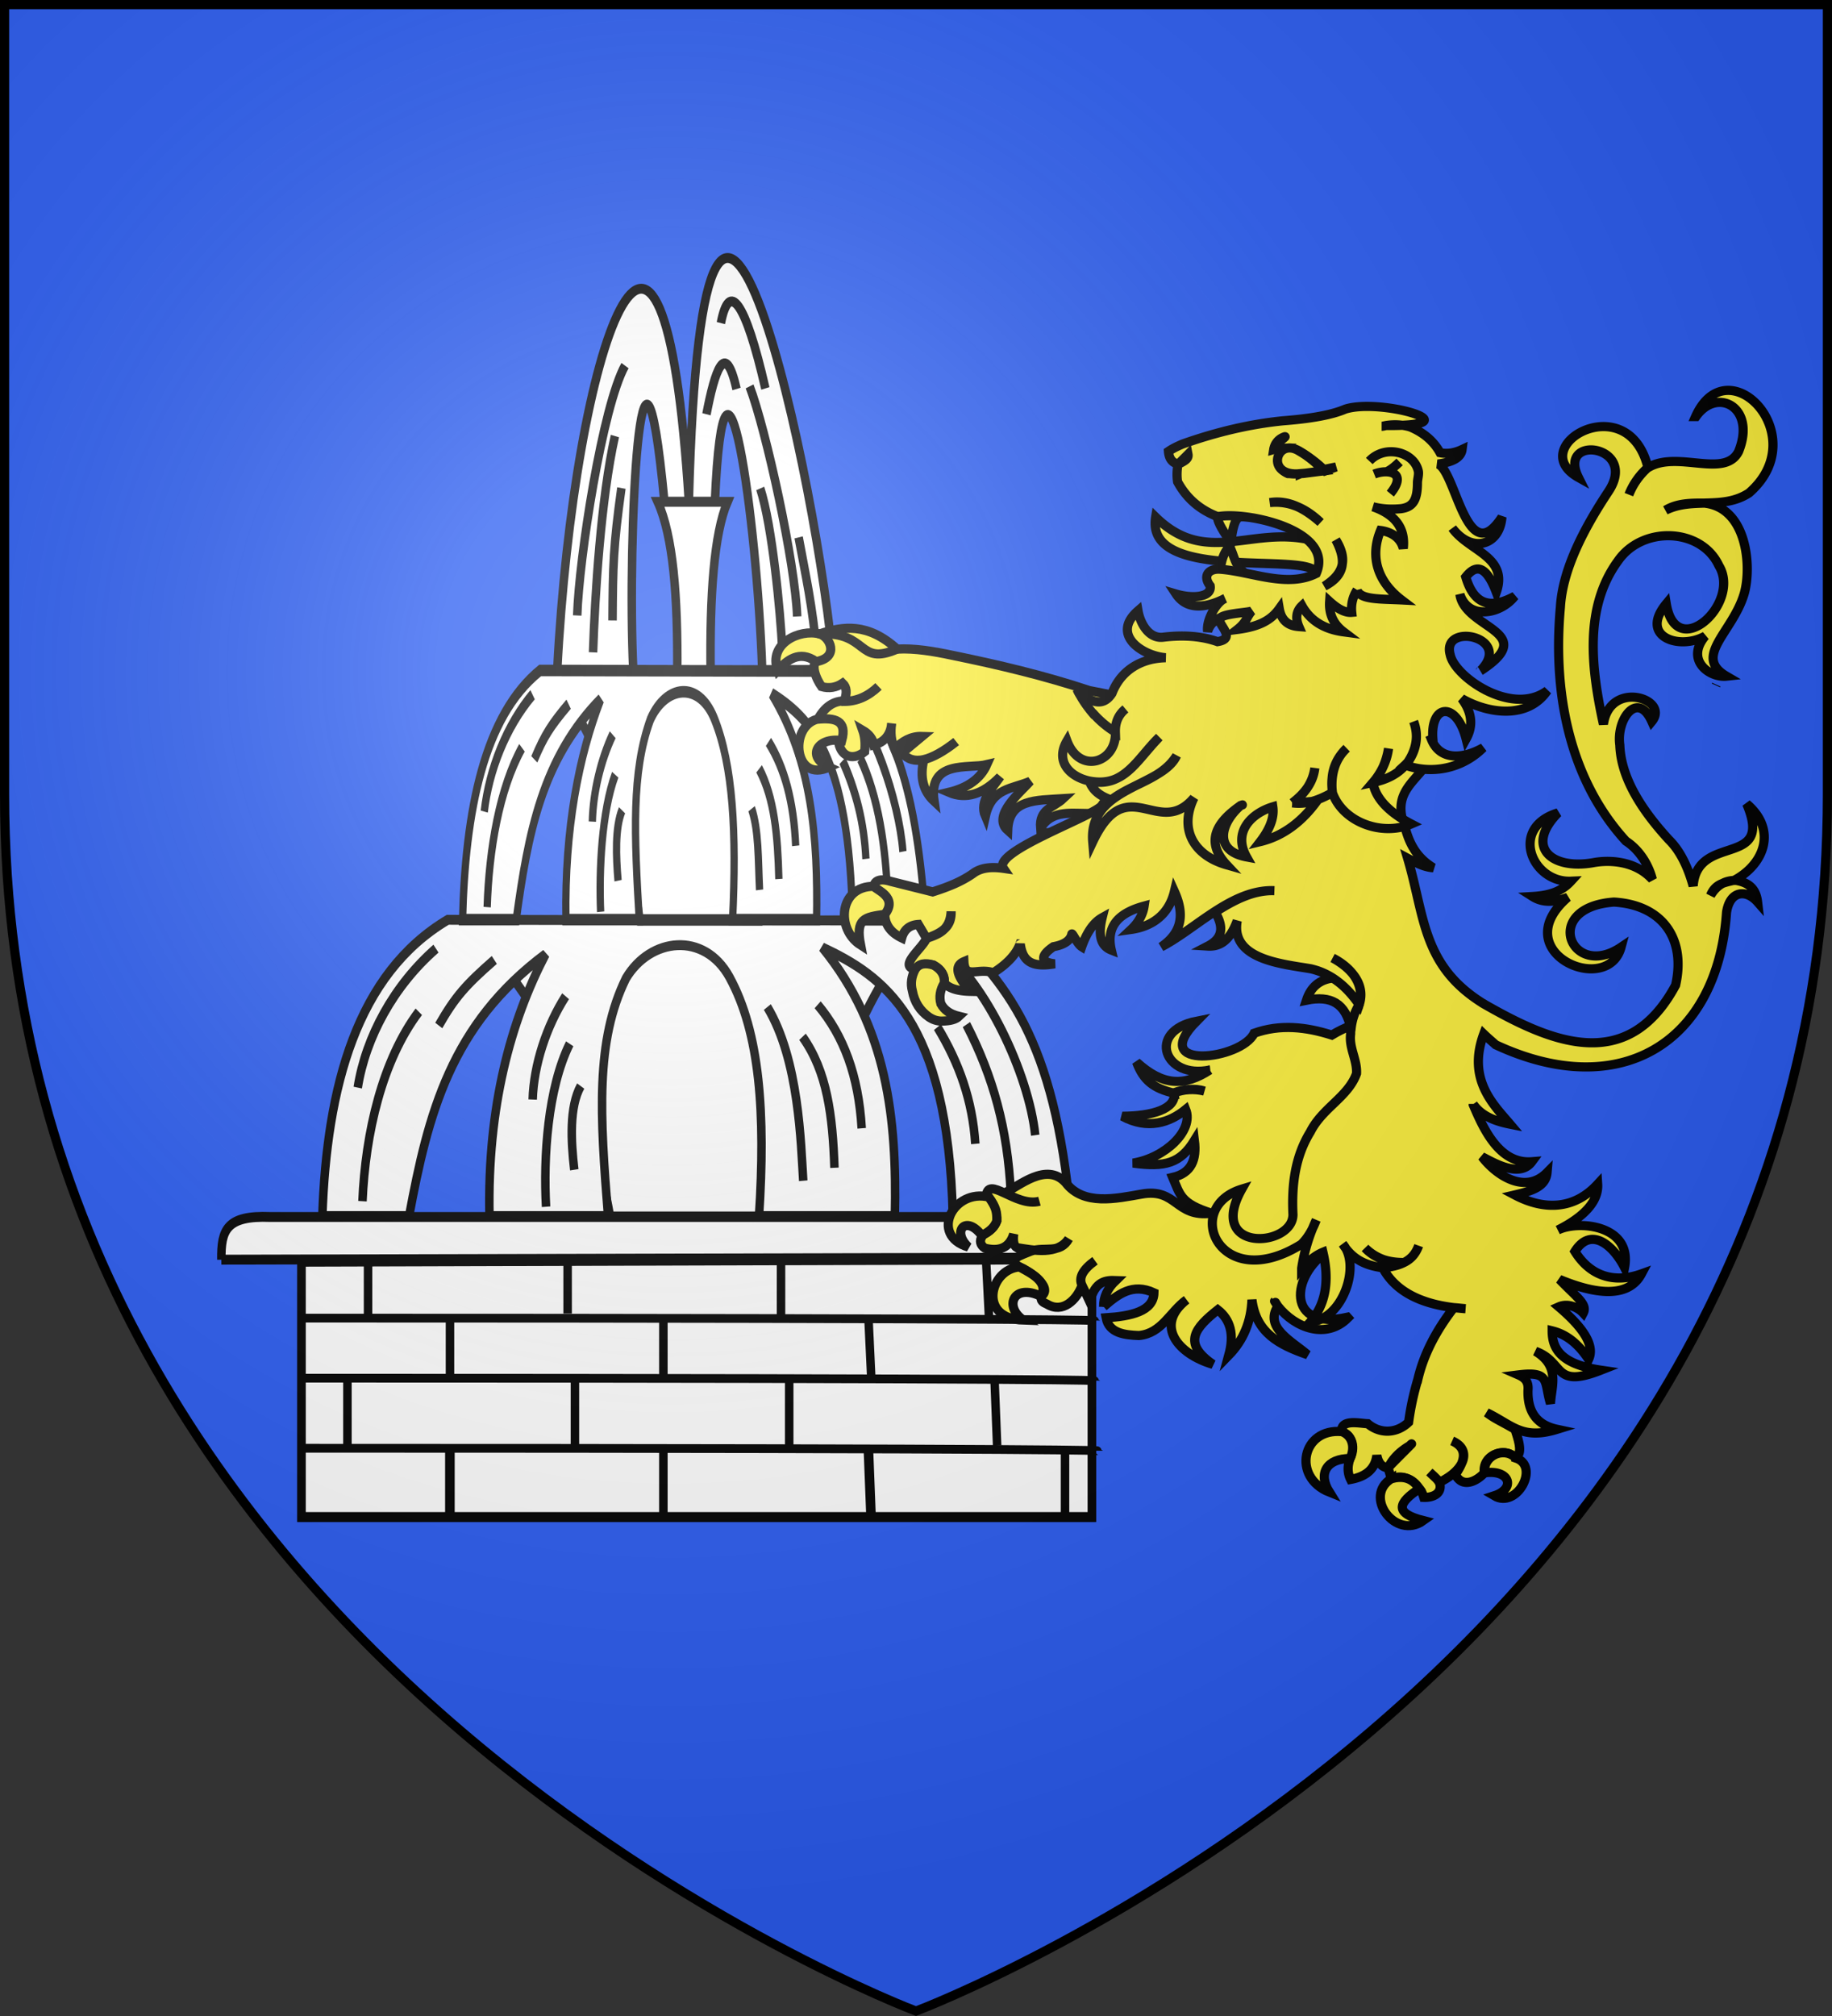 <svg xmlns="http://www.w3.org/2000/svg" xmlns:xlink="http://www.w3.org/1999/xlink" width="600" height="660" viewBox="-300 -300 600 660"><rect x="-300" y="-300" width="600" height="660" fill="#333333" stroke="none"/><defs><radialGradient id="d" cx="-80" cy="-80" r="405" gradientUnits="userSpaceOnUse"><stop offset="0" style="stop-color:#fff;stop-opacity:.31"/><stop offset=".19" style="stop-color:#fff;stop-opacity:.25"/><stop offset=".6" style="stop-color:#6b6b6b;stop-opacity:.125"/><stop offset="1" style="stop-color:#000;stop-opacity:.125"/></radialGradient><path id="a" d="M-298.5-298.5h597V-40C298.5 246.2 0 358.39 0 358.39S-298.5 246.2-298.5-40z"/></defs><use xlink:href="#a" fill="#e20909" style="fill:#2b5df2"/><g style="stroke:none;stroke-width:9.481;stroke-dasharray:none"><g style="display:inline;stroke:none;stroke-width:7.34;stroke-dasharray:none"><g style="stroke:none;stroke-width:7.34;stroke-dasharray:none"><g style="fill:red;stroke-width:7.34;stroke-dasharray:none"><g style="display:inline;fill:red;stroke-width:7.34;stroke-dasharray:none"><g style="stroke:#000;stroke-width:2.685;stroke-miterlimit:4;stroke-dasharray:none;stroke-opacity:1" transform="matrix(1.036 0 0 1.205 -382.835 -452.244)"><g style="display:inline;fill:#fff;stroke:#000;stroke-width:2.685;stroke-miterlimit:4;stroke-dasharray:none;stroke-opacity:1"><path d="M425.12 538.5H175.28v-69.36l249.84-.65z" style="display:inline;fill:#fff;fill-opacity:1;stroke:#000;stroke-width:2.685;stroke-miterlimit:4;stroke-dasharray:none;stroke-opacity:1"/></g><g style="fill:#fff;stroke:#000;stroke-width:2.685;stroke-miterlimit:4;stroke-dasharray:none;stroke-opacity:1"><g style="fill:#fff;stroke:#000;stroke-width:2.685;stroke-miterlimit:4;stroke-dasharray:none;stroke-opacity:1"><path d="M425.12 538.5H175.28v-69.36l249.84-.65z" style="display:inline;fill:#fff;fill-opacity:1;stroke:#000;stroke-width:2.685;stroke-miterlimit:4;stroke-dasharray:none;stroke-opacity:1"/><path d="m149.94 468.58 300.36-.64c.31-9.16-2.61-10.23-12.25-10.96H165.41c-13.82-.47-15.61 3.47-15.47 11.6z" style="fill:#fff;fill-opacity:1;fill-rule:evenodd;stroke:#000;stroke-width:2.685;stroke-linecap:butt;stroke-linejoin:miter;stroke-miterlimit:4;stroke-dasharray:none;stroke-opacity:1"/></g><g style="fill:#fff;stroke:#000;stroke-width:2.685;stroke-miterlimit:4;stroke-dasharray:none;stroke-opacity:1"><path d="M290.46 351.91c.22-21.05-1.32-37.31-6.18-46.61h22.06c-4.27 8.68-5.64 25.35-5.33 46.63h-10.55z" style="fill:#fff;stroke:#000;stroke-width:2.685;stroke-miterlimit:4;stroke-dasharray:none;stroke-opacity:1" transform="translate(3.6 -42.62)"/><path d="M276.55 351.11c-1.98-36.16 2.48-112.5 9.84-45.85h15.97c3-57.91 13.29 3.94 14.96 45.85h22.63c-4.5-49.46-41.26-196.68-45.83-45.85-8.06-111.71-36.31-42.35-41.61 45.85z" style="fill:#fff;stroke:#000;stroke-width:2.685;stroke-miterlimit:4;stroke-dasharray:none;stroke-opacity:1" transform="translate(3.6 -42.62)"/><g style="fill:#fff;stroke:#000;stroke-width:2.685;stroke-miterlimit:4;stroke-dasharray:none;stroke-opacity:1"><path d="m230.55 403.66 148.58-.71c-22.5 17.48-33.91 51.09-40.65 80.55h-61.07c-6.06-29.65-20.87-60.1-46.86-79.84z" style="fill:#fff;stroke:#000;stroke-width:2.685;stroke-miterlimit:4;stroke-dasharray:none;stroke-opacity:1" transform="translate(-4.603 -26.669)"/><g style="fill:#fff;stroke:#000;stroke-width:2.685;stroke-miterlimit:4;stroke-dasharray:none;stroke-opacity:1"><path d="M86.229 213.58H72.813c.673-17.21 5.344-32.2 19.399-39.38l76.388.11c10.1 8.42 17.37 15.38 19.98 39.27h-18.26c-.72-26.22-10.81-31.91-20.18-35.71 10.04 10.63 11.54 22.67 11.22 35.71h-21.01c1.02-13.69.15-24.35-4.58-31.77-3.89-6.07-12.23-5.28-16 .17-4.74 8.3-4.02 18.21-2.77 31.6H98.659c-.348-14.59 3.311-25.94 8.671-34.81-14.674 9.38-18.174 21.28-21.101 34.81z" style="fill:#fff;stroke:#000;stroke-width:1.313;stroke-miterlimit:4;stroke-dasharray:none;stroke-opacity:1" transform="translate(33.036 20.175)scale(2.044)"/><path d="M214.73 340.56c-13.41 10.09-22.23 24.11-24.73 37.75M209.3 357.71c-11.56 13.24-16.85 32.79-17.81 51.47M233.17 343.63c-9.12 6.85-12.42 10.09-17.56 17.81M255.71 353.49c-6.05 8.12-10.08 18.65-10.41 28.07M257 366.41c-6.96 12.12-8.34 30.83-7.47 44.27M260.48 377.89c-3.64 5.71-3.08 14.95-2.03 22.75M319.48 356.43c10.08 14.41 10.59 37.15 11.35 47.19M330.6 364.51c7.83 9.48 9.53 21.42 10.1 35.59M335.39 355.81c8.22 8.4 12.94 19.25 13.92 33.56M373.26 361.9c6.9 9.83 11.07 19.9 11.97 31.69M382.42 361.19c8.53 14.28 13.01 28.39 14.01 45.62M374.42 340.76c13.82 8.77 27.69 33.56 29.75 50.48" style="fill:#fff;stroke:#000;stroke-width:2.685;stroke-miterlimit:4;stroke-dasharray:none;stroke-opacity:1" transform="translate(3.053 43.514)"/></g></g><g style="fill:#fff;stroke:#000;stroke-width:3.725;stroke-miterlimit:4;stroke-dasharray:none;stroke-opacity:1"><path d="m230.55 403.66 148.58-.71c-22.5 17.48-33.91 51.09-40.65 80.55h-61.07c-6.06-29.65-20.87-60.1-46.86-79.84z" style="fill:#fff;stroke:#000;stroke-width:3.725;stroke-miterlimit:4;stroke-dasharray:none;stroke-opacity:1" transform="matrix(.618 0 0 .841 110.89 -30.341)"/><g style="fill:#fff;stroke:#000;stroke-width:3.725;stroke-miterlimit:4;stroke-dasharray:none;stroke-opacity:1"><path d="M86.229 213.58H72.813c.673-17.21 5.344-32.2 19.399-39.38l76.928.11c10.1 8.42 16.83 15.38 19.44 39.27h-18.26c-.72-26.22-10.81-31.91-20.18-35.71 10.04 10.63 11.54 22.67 11.22 35.71h-21.01c1.02-13.69.15-24.35-4.58-31.77-3.89-6.07-12.23-5.28-16 .17-4.74 8.3-4.02 18.21-2.77 31.6H98.659c-.348-14.59 3.311-25.94 8.671-34.81-14.674 9.38-18.174 21.28-21.101 34.81z" style="fill:#fff;stroke:#000;stroke-width:1.822;stroke-miterlimit:4;stroke-dasharray:none;stroke-opacity:1" transform="matrix(1.264 0 0 1.719 134.155 9.049)"/><path d="M214.73 340.56c-13.41 10.09-22.23 24.11-24.73 37.75M209.3 357.71c-11.56 13.24-16.85 32.79-17.81 51.47M233.17 343.63c-9.12 6.85-12.42 10.09-17.56 17.81M255.71 353.49c-6.05 8.12-10.08 18.65-10.41 28.07M257 366.41c-6.96 12.12-8.34 30.83-7.47 44.27M260.48 377.89c-3.64 5.71-3.08 14.95-2.03 22.75M326.77 377.4c3.7 7.12 3.3 16.18 4.06 26.22M330.6 364.51c7.83 9.48 9.53 21.42 10.1 35.59M335.39 355.81c8.22 8.4 12.94 19.25 13.92 33.56M373.26 361.9c6.9 9.83 11.07 19.9 11.97 31.69M382.42 361.19c9.26 12.65 13.01 28.39 14.01 45.62M374.42 340.76c13.82 8.77 27.69 33.56 29.75 50.48" style="fill:#fff;stroke:#000;stroke-width:3.725;stroke-miterlimit:4;stroke-dasharray:none;stroke-opacity:1" transform="matrix(.618 0 0 .841 115.623 28.674)"/></g></g><path d="M313.33 273.94c5.27 12 14.42 48.02 15.04 62.51M316.69 301.67c3.81 10.09 6.39 33.6 6.95 43.51M328.83 314.96c2.38 11.19 4.2 17.57 5.92 32.43M273.94 268.29c-7.14 11.13-14.52 52.19-15.11 67.89M270.75 287.43c-4.41 17.06-6.31 43.07-6.91 58.77M272.8 301.56c-2.59 16.14-2.67 20.74-2.8 35.98M299.69 281.51c2.61-11.7 5.91-20.62 9.5-6.86M304.25 256.74c2.6-11.7 7.73-6.04 14.06 17.75" style="fill:#fff;stroke:#000;stroke-width:2.685;stroke-miterlimit:4;stroke-dasharray:none;stroke-opacity:1" transform="translate(3.6 -42.62)"/></g></g><path id="b" d="M-159.7 194.52c98.748 0 98.748.34 98.748.34" style="fill:none;stroke:#000;stroke-width:1.192;stroke-linecap:butt;stroke-linejoin:miter;stroke-miterlimit:4;stroke-dasharray:none;stroke-opacity:1" transform="matrix(2.54 0 0 1.997 581.11 95.998)"/><use xlink:href="#b" id="c" width="600" height="660" x="0" y="0" style="stroke:#000;stroke-width:2.685;stroke-miterlimit:4;stroke-dasharray:none;stroke-opacity:1" transform="translate(0 16.319)"/><use xlink:href="#c" width="600" height="660" style="stroke:#000;stroke-width:2.685;stroke-miterlimit:4;stroke-dasharray:none;stroke-opacity:1" transform="translate(.865 19.038)"/><path d="M-141.31 212.22v9.54" style="fill:none;stroke:#000;stroke-width:1.192;stroke-linecap:butt;stroke-linejoin:miter;stroke-miterlimit:4;stroke-dasharray:none;stroke-opacity:1" transform="matrix(2.54 0 0 1.997 581.11 95.998)"/><path d="M289.67 520.4v18.71" style="fill:none;stroke:#000;stroke-width:2.685;stroke-linecap:butt;stroke-linejoin:miter;stroke-miterlimit:4;stroke-dasharray:none;stroke-opacity:1"/><path d="m-89.215 212.57.341 9.53" style="fill:none;stroke:#000;stroke-width:1.192;stroke-linecap:butt;stroke-linejoin:miter;stroke-miterlimit:4;stroke-dasharray:none;stroke-opacity:1" transform="matrix(2.54 0 0 1.997 581.11 95.998)"/><path d="M261.71 500.71v19.04M329.45 500.05v19.72M394.31 500.05l.87 19.04M222.21 484.38v15.71M289.67 484.94v16.27M354.53 484.94l.86 15.71M259.4 468.78v14.42M326.86 469.29v14.95M391.72 469.29l.86 14.43M189.79 500.77v19.04M196.31 467.87v16.62M416.64 519.95v19.04" style="display:inline;fill:none;stroke:#000;stroke-width:2.685;stroke-linecap:butt;stroke-linejoin:miter;stroke-miterlimit:4;stroke-dasharray:none;stroke-opacity:1"/></g></g></g></g></g></g><path d="M-6.2-87.501c-9.666-8.737-17.654-7.47-25.433-4.966 2.911 1.52 3.559 5.017.245 8.169-3.964 1.105-1.046 6.974.48 9.082 2.43.689 4.79.294 6.872-1.105 1.373 1.328 1.517 3.183.52 5.798-.09 0-.09 0-.01.152 4.141 0 7.851-1.652 11.249-4.896-3.398 3.244-7.108 4.876-11.249 4.896-.08-.101-.08-.101.01-.152-4.302 0-7.108 2.97-8.917 6.598 1.014 4.308 10.237-2.199 7.129 7.217.998 4.764 4.954 5.636 8.485 2.798.324-2.737.06-5.048-.634-7.014 2.089 1.226 3.299 2.818 3.673 4.804 3.543-.871 5.541-3.527 5.801-7.034-.449 2.899-.216 5.676.984 8.382 2.467-2.544 5.352-4.257 8.955-4.135l-6.491 5.402c1.76 2.139 4.124 2.828 7.095 2.19 2.919-.7 6.494-2.676 10.59-5.91-4.083 3.254-7.674 5.2-10.59 5.91-1.387 5.727-.222 10.278 3.369 13.622-2.017-13.693 11.25-10.521 17.25-11.98-2.028 4.581-6.209 7.571-12.438 9.071 5.655 2.413 11.228.659 16.829-5.128-2.438 3.517-6.992 7.967-4.86 12.943 2.054-9.315 8.81-8.869 14.669-11.433-2.769 3.213-12.733 11.251-7.347 16.045.379-10.288 9.197-9.781 18.142-10.359-3.138 2.95-7.874 3.284-7.385 9.65 3.466-5.656 9.26-4.886 14.545-4.805-1.861 2.575-4.827 6.315-11.415 6.335 9.057 6.71 20.51-9.801 27.372 2.149 17.545.993 21.666-2.645 28.634-13.755-5.338-13.47-6.592-30.468-26.163-31.634l-16.995-3.325c-14.728-4.905-29.844-8.473-45.039-11.575C5.93-86.731-.314-87.815-6.2-87.501ZM40.431 93.26c-7.724 2.13-17.134-8.856-17.408-1.48 2.423 3.45 3.522 5.06 3.44 7.93-.674 1.91-2.21 3.42-4.628 4.61-.02.18-.04.26-.145.33-.995 1.59-.652 2.96.855 3.98 4.44 1.11 8.005.14 9.449-4.63-.29 2.49.121 3.96 1.064 4.46 5.513.87 13.376 2.51 16.969-2.92-2.836 5.12-7.954 2.5-12.425 4.07-3.278 1.41-8.014 2.58-3.698 5.18h.105c2.47 1 11.031 6.39 7.119 9.53-.529 1.5.446 2.06 1.804 2.65 5.121 3.1 9.697-1.38 11.455-6.15-1.192-2.46.164-5.13 4.245-8.07-4.081 2.94-5.437 5.61-4.245 8.07.486 1.04 1.407 2.85 2.578 5.4 1.589-6.99 5.508-7.1 8.432-6.99-2.734 2.63-4.022 5.5-3.947 8.57l-.01.1.01-.1c4.724-4.09 9.455-7.81 16.485-4.57-.146 6.15-7.626 7.66-15.673 8.2.951 5.06 6.099 5.63 10.766 5.8 7.552-.73 10.142-7.78 15.571-11.69-10.653 8.43-2.696 17.8 8.635 21.12-10.158-6.98-5.774-12 1.607-17.86 4.099 3.23 5.489 7.96 3.589 14.91 4.87-5 7.31-11.08 7.6-18.2 1.35 10.83 8.81 14.73 18.22 18-5.06-4.38-14.3-8.89-9.73-15.88-1.39-2.24-1.5-2.16 0 0 5.7 7.24 15.91 10.92 22.96 3.81l-.18-.2c-20.12 4.5-18.63-13.67-6.28-21.8 1.02-.64 2.04-1.16 3.22-1.59 13.13-9.96 26.4-14.83 33.13-21.494 13.55-13.435 14.34-33.256 8.93-46.328-2.12-5.065-8.46-1.806-14.11-5.686l-.42-1.469c-11.43-1.012-21.3 1.006-29.59 5.996-8.49-2.703-16.92-3.631-25.43-.611-4.08 8.738-35.061 12.429-18.85-3.946-16.477 3.236-10.603 19.154 4.334 15.985h-.01c-8.387 5.464-15.388 5.239-23.982-2.569 2.204 5.901 5.5 8.593 12.309 10.169l-.02-.166c3.221-1.131 6.562-1.346 9.908-.533-3.306-1.071-6.695-.465-9.908.533l.02.166c.668 5.148-7.215 7.516-16.967 7.551 8.375 4.518 15.535 2.038 20.755-2.227 2.711 6.861-6.637 15.828-17.244 17.559 10.532 1.444 15.498.05 20.098-7.402.775 6.27-.956 10.66-7.111 12.087 2.396 5.585 2.49 8.525 12.699 11.715-11.812 1.56-11.358-8.375-22.929-6.25-8.272 1.44-19.021 3.9-24.828-3.747-6.302-6.922-15.341 1.196-20.047 3.377" style="fill:#fcef3c;fill-opacity:1;stroke:#000;stroke-width:3;stroke-miterlimit:4;stroke-dasharray:none;stroke-opacity:1"/><path d="M127.87 27.456c8.06-1.652 12.92 1.041 14.57 9.416.15-1.605 4.19-4.947 5.38-7.17-1.68-3.546-7.76-7.186-11.16-9.51-4.48.431-7.4 2.99-8.79 7.264z" style="fill:#fcef3c;fill-opacity:1;stroke:#000;stroke-width:3;stroke-miterlimit:4;stroke-dasharray:none;stroke-opacity:1"/><path d="M97.976-1.412c2.954 5.018 2.434 8.642-2.407 11.146 5.391.344 7.951-3.811 9.631-8.288-2.26 12.733 14.94 14.142 24.08 15.715 6.83 1.534 11.97 6.019 15.87 11.756 2.32-6.903-3.1-12.28-8.7-15.293 5.82 2.981 10.69 8.39 8.7 15.293-.13 0-.17.09-.13.173-1.47 2.504-2.29 5.095-2.56 8.029-.11.43-.11.947-.11 1.385-.6 4.571 2.18 8.453 1.93 12.954-2.75 7.687-11.14 11.177-15.13 19.09-5.12 8.281-6.14 17.72-5.69 27.122-.11 10.77-28.489 12.53-16.75-8.379-19.751 6.019-7.231 34.779 19.5 18.059 2.27-2.25 3.74-4.99 4.87-7.95-2.33 5.05-3.93 10.28-4.77 15.81v.1c2.3-2.59 4.68-4.41 6.97-5.35 1.88 7.96 1.54 16.44-4.13 22.8 10.63-.72 16.65-18.56 10.62-25.48 3.16 4.95 7.31 6.99 13.09 7.77 2.47-.13 4.72-.79 6.96-1.73-4.8.23-9.29-1.36-12.74-4.75 3.37 3.6 8.02 4.79 12.74 4.75 2.49-1.2 3.94-3.11 4.81-5.52-.87 2.41-2.32 4.32-4.81 5.52-2.16 1.1-4.57 1.49-6.96 1.73 3.92 7.35 11.77 11.66 23.3 13.05 1.21.1 2.57.26 3.84.35-1.27-.1-2.63-.27-3.84-.35-6.08 7.86-9.93 15.54-11.78 23.41a91.5 91.5 0 0 0-3.04 14.09c-3.92 3.75-9.36 3.9-13.38.5-2.79-.11-8.91-1.59-8.55 2.6 3.7 1.24 4 5.16 2.93 8.38-.11.17-.11.26-.18.42-.92 2.52-.82 4.85.18 6.84 5.23-.96 8.04-3.54 8.59-7.87.48 2.5 1.68 3.81 3.44 4.07h.25c1.43-2.94 3.84-5.36 6.96-7.18 3.37-3.16-5.99 6-6.96 7.18l1.04 3.53c4-1.37 6.57.17 9.13 3.29.8.69 1.2 1.86 1.51 2.85 3.05.12 6.25-1.3 5.14-4.84-.12 0-.12-.16-.16-.25-.17-.27-.32-.53-.57-.78l-2.57-2.43c1.14 1.04 2.25 1.97 3.14 3.21.11.11.11.25.16.25l.39-.25c1.77-.96 3.29-1.91 4.48-3.02 3.86-3.47 4.58-8.06-.71-10.37 8.34 3.78-.32 11.63 1.28 11.39 2.33 4.03 6.8 1.8 9.29-.94-.96-5.49 6.33-8.74 10.01-5.01h.11c2.81-1.2.65-6.74-.11-9.24-5.37-3.11-6.09-3.14-9.28-5.46 8.48 4.13 11.61 8.98 23.06 5.46-6.89-1.47-9.68-6-9.53-12.71.24-2.65-.72-4.05-3.13-5.1 10.58-1.33 8.33 2.31 10.5 9.38.31-5.76 3.27-12.15-4.9-17.11 9.7 3.54 5.62 12.38 21.4 6.18-13.06-1.93-15.95-6.95-15.95-12.88 4.66 1.14 8.58 4.24 11.93 9.34 2.01-4.24-1.19-9.93-9.76-17.19 3.04-1.34 6.33.22 8.01 2.04 1.51-2.87-2.17-5.17-7.77-11.02 7.6 3.14 21.71 7.85 26.83-1.82-8.57 3.08-16.59 1.05-21.79-7.34 5.2-8.25 12.49-2.14 16.26 5.27 2.64-13.89-15.13-15.64-21.87-12.27 4.26-2.12 13.54-7.37 13.06-15.03-7.77 8.46-17.62 8.57-27.15 3.54 5.52-1.29 10.18-2.679 10.58-7.341-7.13 7.241-16.59.979-21.31-5.182 4.01 2.059 12.34 7.037 16.33 1.644-10.56.851-15.77-10.561-19.21-18.668v-.267.09c2.33 3.319 6.01 5.347 12.09 6.559-5.28-6.254-14.17-14.527-8.65-29.537 1.28 1.236 2.65 2.387 3.93 3.537 40.2 18.76 72.64 0 75.6-43.368 1.12-7.23 6.49-7.552 10.17-3.364-.4-3.374-1.92-6.23-7.05-7.084h-.12c-3.76 0-6.32 1.73-8.24 4.923 1.52-3.718 4.17-4.14 7.85-5.009 9.69-5.189 14.09-16.412 4-24.964 9.05 21.324-16.18 9.233-17.54 26.867-1.84-6.653-4.49-11.756-7.93-15.12-7.6-8.305-15.69-19.246-16.09-31.004-1.22-8.474 5.84-18.042 10.48-7.724 6.09-7.399-13.77-13.806-15.85.902-3.92-17.941-6.49-38.12 4.8-53.51 8.01-11.56 27.24-10.79 33 1.57 7.53 12.24-14.01 32.083-17.22 12.5-8.96 10.835 4.32 15.295 12.74 10.582-6.57 7.896 1.44 13.714 6.97 13.126-11.14-6.507 2.15-14.393 5.84-27.118 2.48-8.73.96-28.15-13.14-29.54-4.4 0-8.81 0-12.65 2.33 8.97-4.42 18.65 0 27.31-5.62 21.63-18.72-7.05-48.35-17.46-25.05h.13c6.96-9.88 19.86-2.99 13.93 11.49-4.57 8.89-20.03-.5-29.54 5.19h-.13c-2.79 2.51-4.88 5.44-6.24 8.89 1.36-3.45 3.45-6.38 6.24-8.89-6.64-26.79-40.76-6.8-22.74 3.28-7.21-14.49 20.11-10.57 9.69 4.75-7.76 11.73-14.9 25.18-15.62 37.66-2.47 27.14 2.48 55.885 21.47 76.631 4.24 2.723 7.37 7.514 8.64 12.522-5.76-6.331-14.57-6.387-19.46-5.447-13.45 2.34-22.43-5.033-11.45-16.326-16.1 4.906-8.48 22.923 4.25 22.375-2.73 2.975-6.33 4.657-12.58 5.01 3.13 1.988 6.97 2.074 11.54.257-20.59 17.908 13.05 32.716 17.46 16.328-16.34 11.012-26.44-13.056-2.32-14.77 15.93.955 23.61 12.061 20.18 27.214-15.87 29.568-41.17 18.533-62.8 6.128 0-.09-.15-.09-.15-.09-20.1-12.429-19.15-28.553-24.82-47.595 2.23 1.198 5.27 2.927 8.4 3.108-5.6-3.382-7.85-8.085-9.21-13.133-4.72-11.886 3.92-15.008 8.41-22.721-11.29-6.498-39.53-10.43-50.96-10.623-12.28-.203-32.488-4.44-41.178 4.855-5.546 4.338-8.16 11.119-15.848 21.509-4.384 3.983-35.63 15.001-31.985 20.312-3.816-.547-6.972-.253-9.463 1.338-4.122 3.024-8.883 4.822-13.714 6.364l-13.963-3.492c-2.079-.625-4.911-.898-5.321 1.695 1.056 3.05 5.091 2.361 3.583 9.154.108 3.464 2.003 5.986 5.576 7.713Q-3.507 2.93.767 2.648l2.686 4.547c5.091-1.839 8.219-3.736 8.051-8.804-.319 6.093-4.146 7.496-8.051 8.804-1.421 3.347-9.246 9.078-3.75 10.149.757-.633 4.25-2.01 6.006-1.374 2.6 1.433 3.761 3.448 3.534 5.871 1.593 1.755 4.494 2.635 8.602 2.715-2.931-3.207-6.358-7.959-2.15-9.731.305 5.851 4.518 1.897 9.626 3.629 4.532-2.831 7.458-6.01 8.725-9.358.09.01.09.01.103-.06.768 5.636 3.697 7.802 11.286 6.501-5.907-.638-3.499-3.575-.423-5.61 3.404-.606 5.462-1.93 6.004-4.023-.01-1.009 1.756 3.102 3.26 4.045 1.667-4.767 3.949-7.995 6.705-9.522-1.417 5.787-.468 9.261 2.995 10.613-1.952-8.354 3.145-12.351 10.745-14.411-.411 2.737-1.806 5.354-4.26 7.657C77.812 3.238 82.92-.967 84.631-8.156c3.304 7.295 2.675 13.353-4.328 18.155C91.723 4.085 103.56-8.988 117.38-8.408c-7.26-.274-13.88 3.537-19.404 6.997ZM131.18-112.31c2.06-1.84 4.29-4.18 4.15-6.23-.19-2.68-3.5-4.87-6.82-4.83-19.1-4.11-33.699 8.63-50.026-7.34-3.608 21.91 50.796 11.04 52.696 18.4z" style="fill:#fcef3c;fill-opacity:1;stroke:#000;stroke-width:3;stroke-miterlimit:4;stroke-dasharray:none;stroke-opacity:1"/><path d="M106.15-130.79c-1.28-1.1-5.88-1.71-7.236-.11l-.113-.12h-.113v.23c.113 1.2.712 3.06 4.392 8.29.64-4.26 1.21-7.68 3.03-8.29zm-3.57 9.58c-1.08 1.68-2.23 2.73-2.935 7.51 2.475.84 7.175 3.54 9.345 2.1-5.04-2.8-4.6-6.83-6.41-9.61z" style="fill:#fcef3c;fill-opacity:1;stroke:#000;stroke-width:3;stroke-miterlimit:4;stroke-dasharray:none;stroke-opacity:1"/><path d="M144.46-106.87c.87 3.27 7.76 2.93 14.57 3.28-7.92-6.03-10.41-14.16-6.88-22.74 2.72.35 6.41 1.8 7.44 5.88.8-7.09-3.2-11.3-9.93-13.64 3.04.79 6.09.92 9.21.62 3.84-.52 5.36-2.77 5.36-8.47 0-1.19.57-2.81.25-3.97-1.52-6.28-10.98-8.57-16.02-3.15m6 3.34c1.37-.69 2.57-1.76 3.93-3.05m-3.05 10.38c5.86-7.14-.88-8.15-5.27-6.4M97.264-96.167c.824-.852 3.066-2.25 2.381-1.115-1.296 1.368 5.735 6.305-.912 7.349-5.695-1.997-11.74-2.159-17.684-1.47-4.851.649-7.647-4.612-8.335-8.647-9.018 7.856 1.45 14.779 9.07 15.377-8.934.213-15.004 4.865-17.591 11.657-2.652 4.145-6.504 3.719-11.445-1.288.273.689.729 1.47 1.097 2.068 1.282 2.25 2.748 4.237 4.309 6.051h.09a31.7 31.7 0 0 0 7.057 5.869c-.102-3.193 1.009-5.697 3.299-7.592-2.29 1.895-3.397 4.399-3.299 7.592.431 9.913-11.638 14.079-15.85 2.858-3.925 6.69.857 11.728 7.232 13.126.183.102.464.102.649.173 11.028 2.108 15.536-8.028 22.35-14.515-7.798 8.058-11.53 16.572-22.999 14.342.152.325.305.629.464.953 1.387 2.848 3.9 4.237 6.775 5.261 7.265-5.535 16.607-6.771 21.433-14.505-4.634 10.237-29.016 10.298-27.479 28.242 11.261-23.833 21.568-.687 33.162-14.426-5.062 10.53.113 18.911 10.722 21.94-7.388-7.889-2.97-14.189 4.58-19.437.79-.243.78-.274 0 0-6.604 5.78-9.02 14.812 1.93 16.846-4.75-8.467 2.04-14.455 8.6-16.41.56 3.833-1.34 7.786-4.13 11.402 7.79-1.878 13.88-6.833 18.52-13.216-.81-.102-5.8.587-7.98.517h-.11.11c3.94-2.849 6.63-6.528 7.34-11.403-.58 4.946-3.54 8.483-7.34 11.403h-.11.11c4.79.679 9.04-1.085 13.11-3.366-.18-1.55-.28-3.02-.12-4.581.27-3.801 1.84-7.085 4.77-9.933-4.09 3.872-5.24 9.122-4.68 14.514 3.42 9.764 16.32 14.399 25.85 10.281-4.72-2.458-11.45-6.885-12.57-13.565 2.87-3.122 4.41-7.034 5.12-11.139-.55 4.166-2.4 7.957-5.12 11.139 4.49-.952 7.77-2.676 10.09-5.098.15-.172.41-.426.56-.608l.12-.102c.11-.182.23-.344.4-.517h.11-.11c.11-.101.11-.101.15-.182 3.05-4.176 3.7-8.91 2.02-13.471 1.76 4.582.88 9.244-2.02 13.471-.11.101-.11.101-.11.182h-.11c-.17.163-.32.335-.4.517l-.11.102c8.97 3.223 18.89.993 25.54-5.697-6.73 3.801-14.18 4.247-16.98-2.767l.24-.101h.11-.11l-.24.101.49-.101c-.88-11.565 7.76-12.346 10.89 0 2.4-4.308 1.92-8.707-1.44-13.207 8.72 5.017 21.62 6.801 28.02-2.585-11.61 8.565-30.35-4.561-31.79-11.758-3.03-10.744 20.74-6 10.01 5.099 0 .111 0 .111-.11.172 19.86-12.893-5.13-13.633-6.73-25.055 2.89 8.584 13.45 6.445 17.94.62-8.17 4.42-13.38 2.61-16.02-6.31 2.48-3.12 6.09-5.36 10.01 5 4.08-11.7-9.04-13.43-14.41-20.99 6.33 8.36 15.53 5.79 16.25-3.62-11.53 17.76-15.05-15.17-20.98-17.37 4.89-.6 7.61-2.16 7.93-4.75-2.39 1.12-4.73 1.55-7.21 1.05-2.01-3.64-5.2-6.49-9.69-8.39-2.48-.78-5.21-.95-8.01-.52-.48.11-1.04.26-1.45.26.41 0 .97-.17 1.45-.26 29.96.26-1.6-9.12-13.38-5.35-4.39 1.89-11.16 3.1-20.33 3.81-11.28 1.12-22.209 3.82-32.887 7.59-1.83.78-3.39 1.55-4.666 2.42.18 2.33 1.186 3.71 3.106 4.15v.12c1.628-.88 3.617-1.62 3.3-3.29l-3.3 3.29c-.361 2.15-.361 4.05-.112 5.69 2.847 5.28 7.141 9.07 12.915 11.32h.113l.113.11c8.948-1.83 38.438 4.25 32.268 18.58-9.62 4.85-21.42-.68-31.534-1.39-3.672-.24-5.751 2.15-3.209 5.44.633 3.76-5.74 4.29-11.164 2.68 4.159 6.292 11.752 3.63 16.017 1.47-2.683 1-6.232 7.011-5.677 10.802.282-1.044.824-1.987 1.649-2.858zm2.147-1.186c.559-1.794 9.029-2.017 10.559-2.605-1.71 1.865-1.59 3.568-4.73 6.031 7.32-.953 11.09-3.092 13.74-6.813.64 3.721 2.75 5.617 6.42 5.88-1.2-2.777-.83-5.098 1-6.83 2.65 4.763 7.15 7.692 13.66 8.554-3.31-2.504-4.87-5.788-4.59-9.934 2.84 2.59 5.22 3.72 7.24 3.538-.27-2.648.32-5.078 1.75-7.338m-23.56-46.38c1.59 0 3.15.26 4.58.94 3.3 1.91 6.14 4.06 8.53 6.48l3.57-1.29c-5.28 1.05-10.37 2.36-15.77 2.16-3.87-1.75-3.66-5.64-.91-8.29h-1.09c-.83.11-1.75.16-2.66.42 0-1.72 5.42-4.96 3.21-4.05-1.7.69-2.92 2.18-3.21 4.05 1.22-.34 2.48-.42 3.75-.42zm16.59 29.97c3.99 6.43 2.61 11.11-3.76 15.19 7.2-3.7 7.02-8.95 3.76-15.19zm-5-5.69c-4.65-4.5-10.25-7.18-16.63-6.49 6.42-1.03 11.9 2.31 16.63 6.49z" style="fill:#fcef3c;fill-opacity:1;stroke:#000;stroke-width:3;stroke-miterlimit:4;stroke-dasharray:none;stroke-opacity:1"/><path d="M125.85-144.88c.27-.11.55-.11.92-.11l6.8-.87c-2.38-2.43-4.79-4.59-8.09-6.48-7.51-4.72-11.38 8.6.37 7.42zM23.863 91.91c-11.554-2.872-19.58 12.5-6.743 16.34-5.542-5.2-.771-10.82 4.567-3.61.105-.1.117-.15.144-.33 2.419-1.19 3.954-2.7 4.629-4.61.08-2.87-.172-4.35-2.594-7.79zm10.038 22.87c-9.678.64-13.851 16.94 1.271 17.4-6.446-4.4-3.305-12.17 5.749-7.8 2.775-4.72-3.412-7.6-7.02-9.6zM196.27 177.16c-3.92-3.68-10.73-.41-10.01 5.01 8.33-1.16 10.17 5.24 3.13 7.52 7.45 4.42 15.05-9.74 7.04-12.36 0-.11 0-.11-.16-.17zM155.75 184.06c-9.46 5.7 1.28 20.3 10.41 13.75-9.61-2.43-8.33-5.75-1.28-10.46-2.4-3.51-5.21-4.24-9.13-3.29zM139.5 168.69c-13-1.26-16.49 14.88-4.09 19.83-3.88-6.21-.85-11.03 6.75-11.03 1.65-3.28 1.05-7.35-2.66-8.8zM-45.32-80.517c2.939-3.203 7.094-6.812 12.603-2.879 7.806-1.358 4.528-8.159 1.084-9.071-6.469-1.703-16.812 3.121-13.687 11.95zm12.846 16.005c-9.234 2.574-7.399 21.001 3.971 15.67-7.543-3.416-3.819-9.913 4.19-8.697 1.797-6.619-2.135-7.582-8.161-6.973zM262.11-75.865l-.12.264zM-13.789-9.829C-25.214-9.93-26.318 4.147-18.152 9.376-19.829.651-16.882.291-10.207-.674c4.442-5.644-2.984-8.036-3.582-9.155zM8.126 28.555c-.575-2.153-.27-4.473 1.142-6.732.236-2.424-.925-4.439-3.527-5.871-2.813-.86-4.769-.482-6.006 1.374-1.251 2.383-1.555 4.703-.93 7.043.697 3.773 2.54 6.548 5.395 8.562 1.308.895 2.791 1.393 4.3 1.353 2.725-.04 4.518-.537 5.576-1.553-2.848-.697-4.824-1.992-5.95-4.176z" style="fill:#fcef3c;fill-opacity:1;stroke:#000;stroke-width:3;stroke-miterlimit:4;stroke-dasharray:none;stroke-opacity:1"/><path d="M-31.636-92.467c16.198-.791 12.329 10.663 25.436 4.966" style="fill:none;stroke:#000;stroke-width:3;stroke-linecap:round;stroke-dasharray:none"/><use xlink:href="#a" fill="url(#d)"/><use xlink:href="#a" style="fill:none;stroke:#000;stroke-width:3"/></svg>